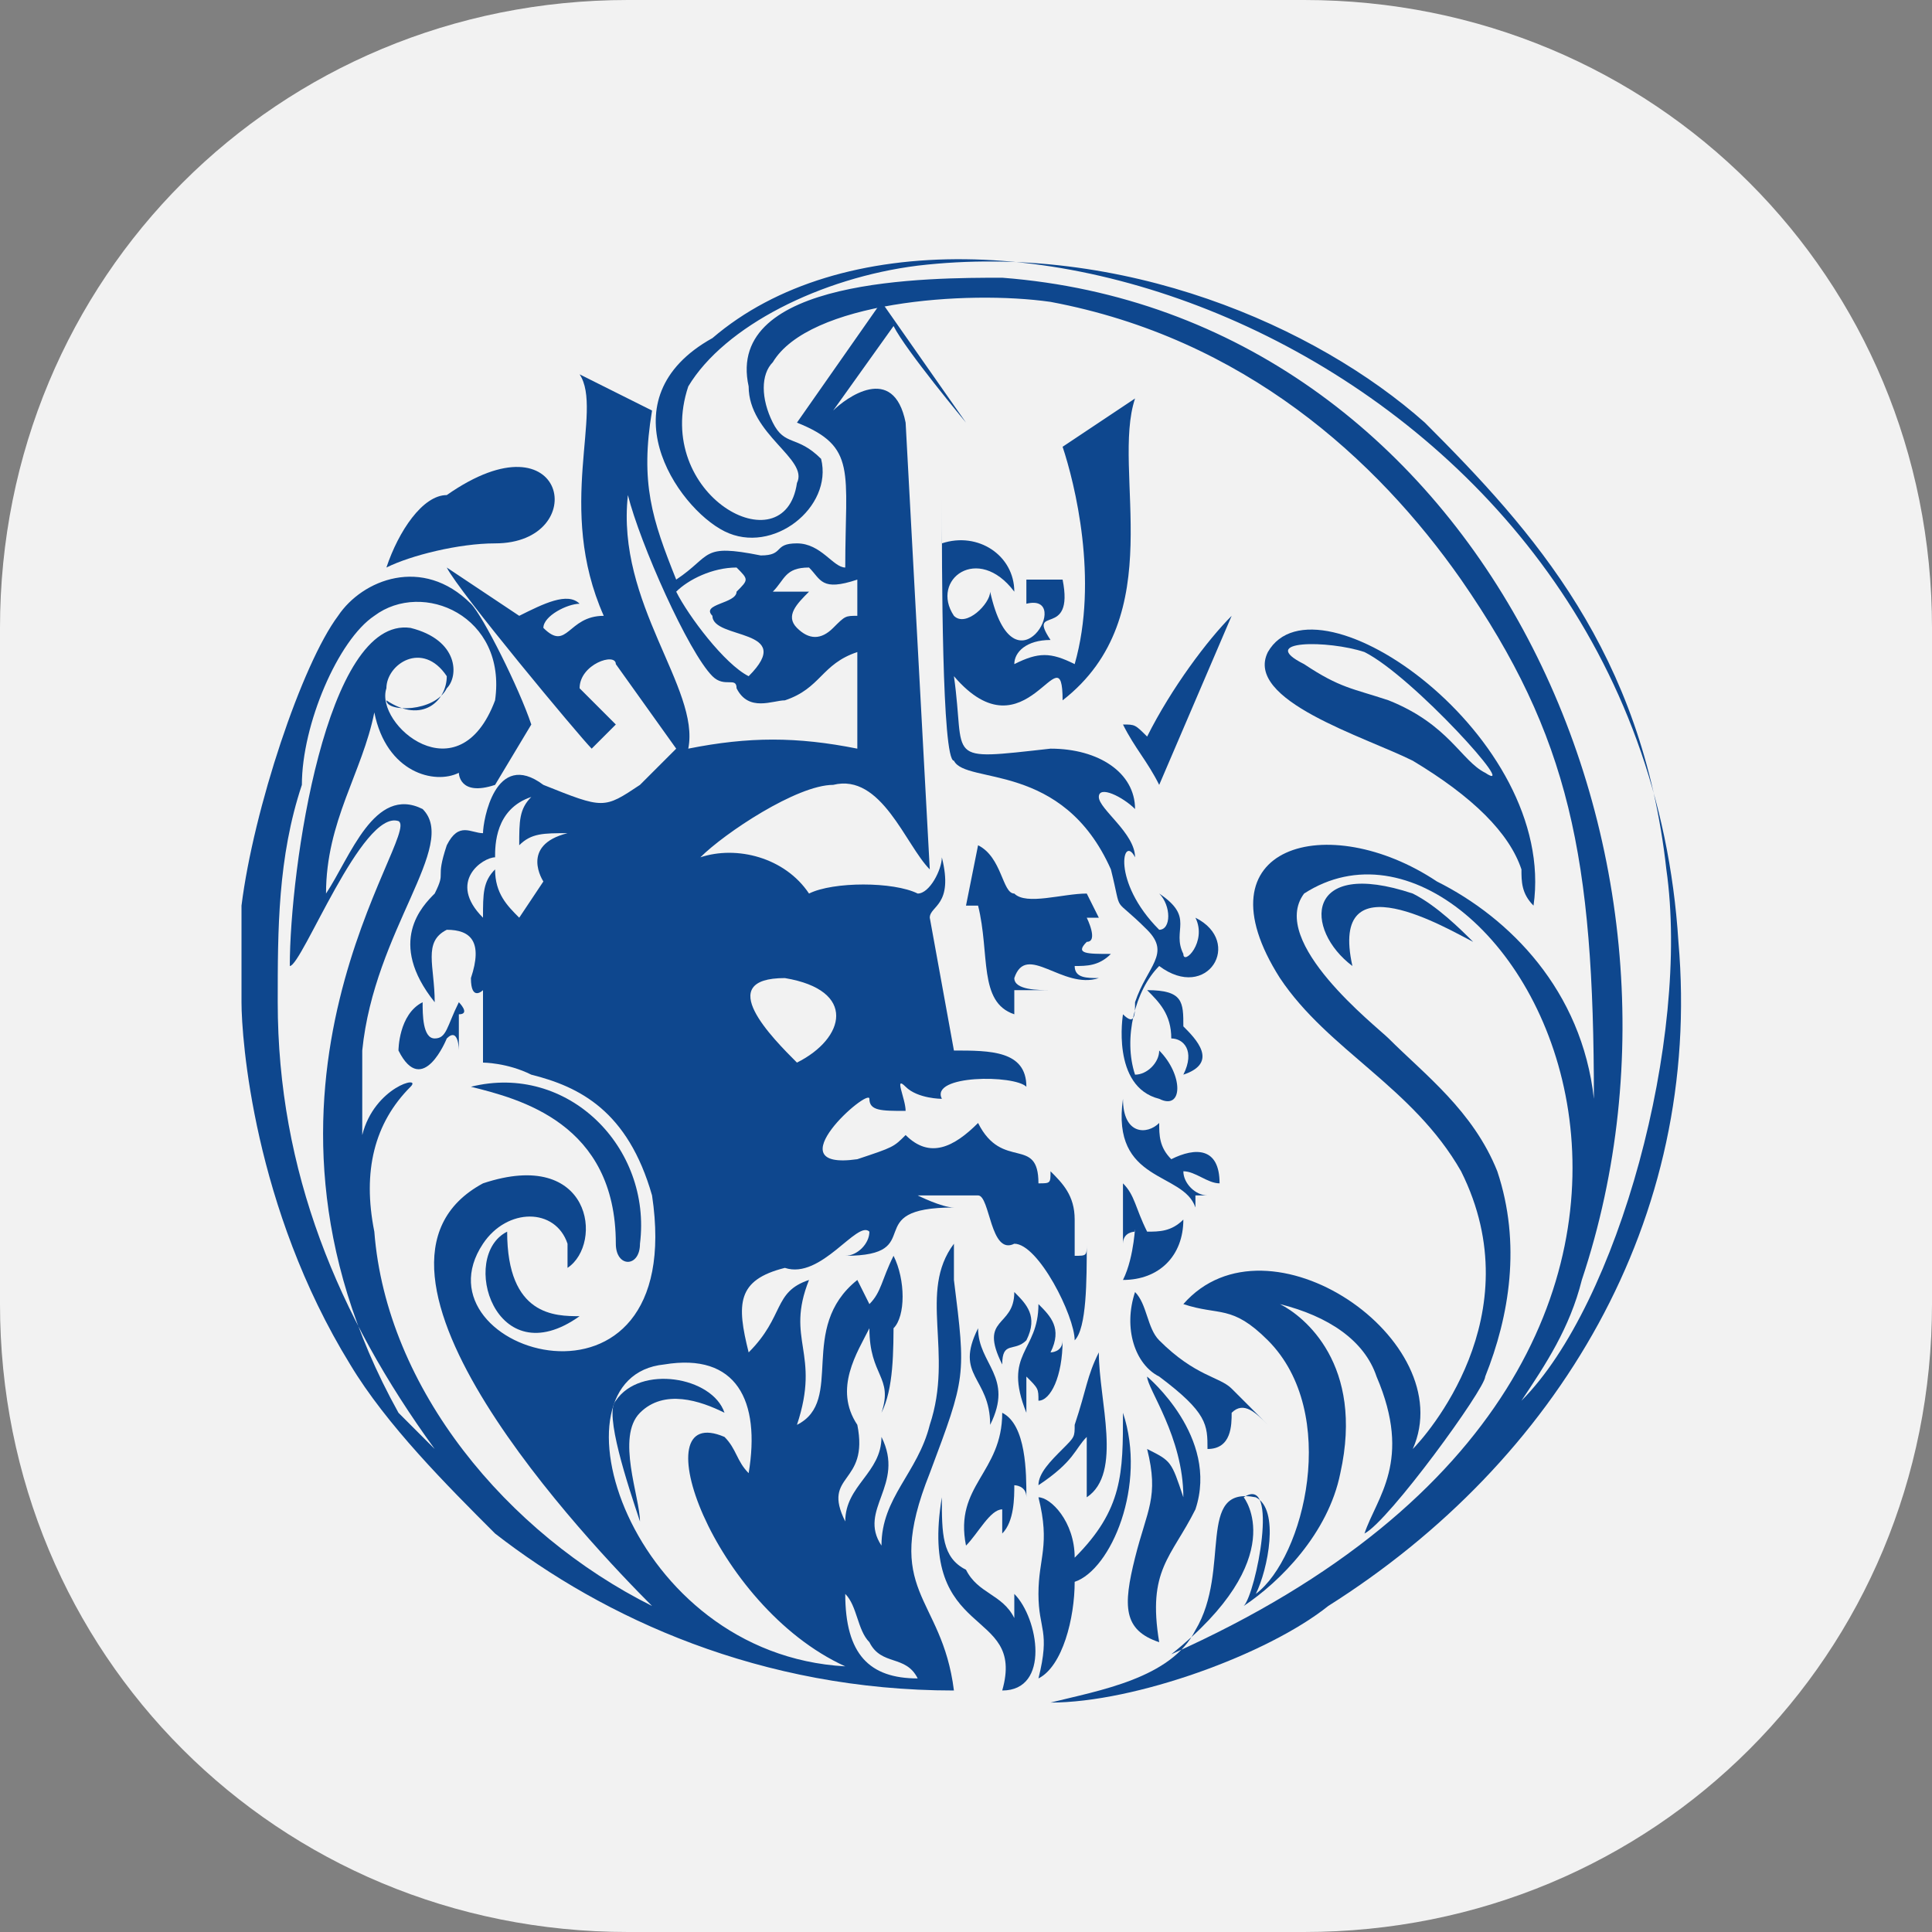 <?xml version="1.0" encoding="utf-8"?>
<!-- Generator: Adobe Illustrator 24.3.0, SVG Export Plug-In . SVG Version: 6.00 Build 0)  -->
<svg version="1.1" id="Слой_1" xmlns="http://www.w3.org/2000/svg" xmlns:xlink="http://www.w3.org/1999/xlink" x="0px" y="0px"
	 viewBox="0 0 16 16" style="enable-background:new 0 0 16 16;" xml:space="preserve" width="120" height="120">
<rect x="0" y="0" width="16" height="16" fill="#808080" stroke="none"/>
<style type="text/css">
	.st0{fill-rule:evenodd;clip-rule:evenodd;fill:#F2F2F2;}
	.st1{fill-rule:evenodd;clip-rule:evenodd;fill:#0E478E;}
</style>
<path class="st0" d="M10.8,16H5.2C2.3,16,0,13.7,0,10.8V5.2C0,2.3,2.3,0,5.2,0h5.6C13.7,0,16,2.3,16,5.2v5.6
	C16,13.7,13.7,16,10.8,16z"/>
<g>
	<path class="st1" d="M7,13.2c0.1,0.1,0.1,0.3,0.2,0.4c0.1,0.2,0.3,0.1,0.4,0.3C7.2,13.9,7,13.7,7,13.2L7,13.2z M2.3,8.3
		c0-0.6,0-1.2,0.2-1.8C2.5,6,2.8,5.3,3.1,5.1c0.4-0.3,1.1,0,1,0.7C3.8,6.6,3.1,6,3.2,5.7c0-0.2,0.3-0.4,0.5-0.1
		C3.7,5.8,3.5,6,3.2,5.8v0c0,0.1,0.4,0.1,0.5-0.1c0.1-0.1,0.1-0.4-0.3-0.5c-0.7-0.1-1,2-1,2.8C2.5,8,3,6.7,3.3,6.8
		c0.2,0.1-1.5,2.2,0,4.9L3.6,12C2.8,10.9,2.3,9.7,2.3,8.3L2.3,8.3z M2.9,11.3c0.3,0.5,0.8,1,1.2,1.4C5,13.4,6.3,14,7.9,14
		c-0.1-0.8-0.6-0.8-0.2-1.8c0.3-0.8,0.3-0.8,0.2-1.6v-0.3c-0.3,0.4,0,0.9-0.2,1.5c-0.1,0.4-0.4,0.6-0.4,1c-0.2-0.3,0.2-0.5,0-0.9
		c0,0.3-0.3,0.4-0.3,0.7c-0.2-0.4,0.2-0.3,0.1-0.8c-0.2-0.3,0-0.6,0.1-0.8c0,0.4,0.2,0.4,0.1,0.7c0.1-0.2,0.1-0.5,0.1-0.8
		C7.4,10.8,7.4,11,7.4,11c0.1-0.1,0.1-0.4,0-0.6c-0.1,0.2-0.1,0.3-0.2,0.4c0,0,0,0,0,0c0,0,0,0,0,0l-0.1-0.2c-0.5,0.4-0.1,1-0.5,1.2
		c0.2-0.6-0.1-0.7,0.1-1.2c-0.3,0.1-0.2,0.3-0.5,0.6c-0.1-0.4-0.1-0.6,0.3-0.7c0.3,0.1,0.6-0.4,0.7-0.3c0,0.1-0.1,0.2-0.2,0.2
		c0.7,0,0.1-0.4,0.9-0.4c-0.1,0-0.3-0.1-0.3-0.1l0.5,0c0.1,0,0.1,0.5,0.3,0.4c0.2,0,0.5,0.6,0.5,0.8c0.1-0.1,0.1-0.5,0.1-0.8
		c0,0.1,0,0.1-0.1,0.1l0-0.3c0-0.2-0.1-0.3-0.2-0.4c0,0.1,0,0.1-0.1,0.1C8.6,9.4,8.3,9.7,8.1,9.3C7.9,9.5,7.7,9.6,7.5,9.4
		C7.4,9.5,7.4,9.5,7.1,9.6C6.4,9.7,7.2,9,7.2,9.1c0,0.1,0.1,0.1,0.3,0.1C7.5,9.1,7.4,8.9,7.5,9c0.1,0.1,0.3,0.1,0.3,0.1
		C7.7,8.9,8.4,8.9,8.5,9c0-0.3-0.3-0.3-0.6-0.3L7.7,7.6c0-0.1,0.2-0.1,0.1-0.5C7.8,7.2,7.7,7.4,7.6,7.4c-0.2-0.1-0.7-0.1-0.9,0
		C6.5,7.1,6.1,7,5.8,7.1C6,6.9,6.6,6.5,6.9,6.5c0.4-0.1,0.6,0.5,0.8,0.7L7.5,3.5C7.4,3,7,3.3,6.9,3.4l0.5-0.7C7.5,2.9,8,3.5,8,3.5
		l-0.7-1L6.6,3.5C7.1,3.7,7,3.9,7,4.7c-0.1,0-0.2-0.2-0.4-0.2c-0.2,0-0.1,0.1-0.3,0.1c-0.5-0.1-0.4,0-0.7,0.2C5.4,4.3,5.3,4,5.4,3.4
		L4.8,3.1C5,3.4,4.6,4.2,5,5.1c-0.3,0-0.3,0.3-0.5,0.1C4.5,5.1,4.7,5,4.8,5C4.7,4.9,4.5,5,4.3,5.1L3.7,4.7c0.1,0.2,1.1,1.4,1.2,1.5
		L5.1,6L4.8,5.7C4.8,5.5,5.1,5.4,5.1,5.5c0,0,0.5,0.7,0.5,0.7C5.5,6.3,5.4,6.4,5.3,6.5C5,6.7,5,6.7,4.5,6.5C4.1,6.2,4,6.8,4,6.9
		C3.9,6.9,3.8,6.8,3.7,7C3.6,7.3,3.7,7.2,3.6,7.4c-0.1,0.1-0.4,0.4,0,0.9C3.6,8,3.5,7.8,3.7,7.7c0.2,0,0.3,0.1,0.2,0.4
		C3.9,8.3,4,8.2,4,8.2v0.1v0.5c0,0,0.2,0,0.4,0.1c0.4,0.1,0.8,0.3,1,1c0.3,2-2,1.3-1.4,0.4C4.2,10,4.6,10,4.7,10.3
		c0,0.1,0,0.2,0,0.2C5,10.3,4.9,9.5,4,9.8c-1.3,0.7,0.9,3,1.4,3.5c-1.2-0.6-2.2-1.8-2.3-3.1C3,9.7,3.1,9.3,3.4,9
		C3.5,8.9,3.1,9,3,9.4c0,0.1,0-0.2,0-0.7c0.1-1,0.8-1.7,0.5-2C3.1,6.5,2.9,7.1,2.7,7.4c0-0.6,0.3-1,0.4-1.5c0.1,0.5,0.5,0.6,0.7,0.5
		c0,0,0,0.2,0.3,0.1L4.4,6C4.3,5.7,4,5.1,3.9,5C3.5,4.6,3,4.8,2.8,5.1C2.5,5.5,2.1,6.7,2,7.5v0.8C2,8.6,2.1,10,2.9,11.3L2.9,11.3z
		 M7,13.8c-1.8-0.1-2.5-2.4-1.5-2.5c0.6-0.1,0.8,0.3,0.7,0.9c-0.1-0.1-0.1-0.2-0.2-0.3C5.3,11.6,5.9,13.3,7,13.8L7,13.8z M6.6,8.8
		C6.4,8.6,5.9,8.1,6.5,8.1C7.1,8.2,7,8.6,6.6,8.8L6.6,8.8z M4,7.6c-0.3-0.3,0-0.5,0.1-0.5c0-0.1,0-0.4,0.3-0.5
		C4.3,6.7,4.3,6.8,4.3,7c0.1-0.1,0.2-0.1,0.4-0.1C4.3,7,4.5,7.3,4.5,7.3L4.3,7.6C4.2,7.5,4.1,7.4,4.1,7.2C4,7.3,4,7.4,4,7.6L4,7.6z
		 M7.1,4.8l0,0.3c-0.1,0-0.1,0-0.2,0.1c-0.1,0.1-0.2,0.1-0.3,0C6.5,5.1,6.6,5,6.7,4.9c-0.1,0-0.2,0-0.3,0c0.1-0.1,0.1-0.2,0.3-0.2
		C6.8,4.8,6.8,4.9,7.1,4.8L7.1,4.8z M5.6,4.9c0.1-0.1,0.3-0.2,0.5-0.2c0.1,0.1,0.1,0.1,0,0.2C6.1,5,5.8,5,5.9,5.1
		c0,0.2,0.7,0.1,0.3,0.5C6,5.5,5.7,5.1,5.6,4.9L5.6,4.9z M5.9,5.6c0.1,0.1,0.2,0,0.2,0.1c0.1,0.2,0.3,0.1,0.4,0.1
		c0.3-0.1,0.3-0.3,0.6-0.4v0.8c-0.5-0.1-0.9-0.1-1.4,0c0.1-0.5-0.6-1.2-0.5-2.1C5.3,4.5,5.7,5.4,5.9,5.6L5.9,5.6z"/>
	<path class="st1" d="M8.3,2.3C7.7,2.3,6,2.3,6.2,3.2c0,0.4,0.5,0.6,0.4,0.8C6.5,4.7,5.4,4.1,5.7,3.2c0.3-0.5,1.1-0.9,1.9-1
		c1.7-0.2,3.3,0.5,4.2,1.3c0.9,0.9,1.8,1.9,2,3.7c0.2,1.4-0.4,3.6-1.2,4.4c0.2-0.3,0.4-0.6,0.5-1C14.3,7,12.2,2.6,8.3,2.3L8.3,2.3z
		 M9.7,13.7c1-0.8,0.6-1.3,0.6-1.3c0.3-0.2,0.1,0.8,0,0.9c0.3-0.2,0.7-0.6,0.8-1.1c0.2-0.9-0.3-1.3-0.5-1.4c0.4,0.1,0.7,0.3,0.8,0.6
		c0.3,0.7,0,1-0.1,1.3c0.2-0.1,1-1.2,1-1.3c0.2-0.5,0.3-1.1,0.1-1.7c-0.2-0.5-0.6-0.8-0.9-1.1c-0.1-0.1-1-0.8-0.7-1.2
		C12.5,6.3,15.3,11.2,9.7,13.7L9.7,13.7z M13.2,9.1c-0.1-0.9-0.7-1.5-1.3-1.8C11,6.7,9.9,7,10.6,8.1c0.4,0.6,1.1,0.9,1.5,1.6
		c0.6,1.2-0.3,2.2-0.4,2.3c0.4-0.9-1.2-2-1.9-1.2c0.3,0.1,0.4,0,0.7,0.3c0.6,0.6,0.3,1.8-0.1,2.1c0.1-0.2,0.2-0.7,0-0.8
		c-0.5-0.1-0.2,0.6-0.5,1.1c-0.2,0.4-0.8,0.5-1.2,0.6c0.7,0,1.8-0.4,2.3-0.8c1.9-1.2,3.1-3.2,2.9-5.5c-0.3-4.8-5.9-6.8-8-5
		C5,3.3,5.6,4.2,6,4.4c0.4,0.2,0.9-0.2,0.8-0.6C6.6,3.6,6.5,3.7,6.4,3.5C6.3,3.3,6.3,3.1,6.4,3c0.3-0.5,1.6-0.6,2.3-0.5
		c1.6,0.3,2.7,1.3,3.4,2.3C13,6.1,13.2,7.1,13.2,9.1L13.2,9.1z"/>
	<path class="st1" d="M9.6,8.7c0,0.1-0.1,0.2-0.2,0.2C9.3,8.6,9.4,8.2,9.6,8c0.4,0.3,0.7-0.2,0.3-0.4C10,7.8,9.8,8,9.8,7.9
		C9.7,7.7,9.9,7.6,9.6,7.4c0.1,0.1,0.1,0.3,0,0.3C9.2,7.3,9.3,6.9,9.4,7.1c0-0.2-0.3-0.4-0.3-0.5c0-0.1,0.2,0,0.3,0.1
		c0-0.3-0.3-0.5-0.7-0.5C7.8,6.3,8,6.3,7.9,5.6c0.6,0.7,0.9-0.4,0.9,0.2c0.9-0.7,0.4-1.9,0.6-2.5L8.8,3.7C8.9,4,9.1,4.8,8.9,5.5
		c-0.2-0.1-0.3-0.1-0.5,0c0-0.1,0.1-0.2,0.3-0.2C8.5,5,8.9,5.3,8.8,4.8H8.5v0.2c0.4-0.1-0.1,0.8-0.3-0.1c0,0.1-0.2,0.3-0.3,0.2
		C7.7,4.8,8.1,4.5,8.4,4.9c0-0.3-0.3-0.5-0.6-0.4l0-0.4h0c0,0.6,0,2.2,0.1,2.2c0.1,0.2,0.9,0,1.3,0.9c0.1,0.4,0,0.2,0.3,0.5
		c0.2,0.2,0,0.3-0.1,0.6c0,0.1,0,0.2-0.1,0.1c0,0-0.1,0.6,0.3,0.7C9.8,9.2,9.8,8.9,9.6,8.7L9.6,8.7z"/>
	<path class="st1" d="M10.5,5.4c-0.2,0.4,0.8,0.7,1.2,0.9c0.5,0.3,0.8,0.6,0.9,0.9c0,0.1,0,0.2,0.1,0.3C12.9,6.1,10.9,4.7,10.5,5.4
		L10.5,5.4z M12.3,6.4C12.1,6.3,12,6,11.5,5.8c-0.3-0.1-0.4-0.1-0.7-0.3c-0.4-0.2,0.2-0.2,0.5-0.1C11.7,5.6,12.6,6.6,12.3,6.4
		L12.3,6.4z"/>
	<path class="st1" d="M9.2,7.9C9,7.9,8.9,7.9,9,7.8C9.1,7.8,9,7.6,9,7.6h0.1L9,7.4c0,0,0,0,0,0c-0.2,0-0.5,0.1-0.6,0
		C8.3,7.4,8.3,7.1,8.1,7L8,7.5h0.1v0h0c0.1,0.4,0,0.8,0.3,0.9c0-0.1,0-0.1,0-0.2c0.1,0,0.2,0,0.3,0c-0.1,0-0.3,0-0.3-0.1
		c0.1-0.3,0.4,0.1,0.7,0C9,8.1,8.9,8.1,8.9,8C9,8,9.1,8,9.2,7.9L9.2,7.9z"/>
	<path class="st1" d="M3.2,4.7c0.2-0.1,0.6-0.2,0.9-0.2c0.8,0,0.6-1.1-0.4-0.4C3.5,4.1,3.3,4.4,3.2,4.7L3.2,4.7z"/>
	<path class="st1" d="M9.9,12.5c0.2-0.6-0.4-1.1-0.4-1.1c0,0.1,0.3,0.5,0.3,1c-0.1-0.3-0.1-0.3-0.3-0.4c0.1,0.4,0,0.5-0.1,0.9
		c-0.1,0.4-0.1,0.6,0.2,0.7C9.5,13,9.7,12.9,9.9,12.5L9.9,12.5z"/>
	<path class="st1" d="M8.6,12.4c0.1,0.4,0,0.5,0,0.8c0,0.3,0.1,0.3,0,0.7c0.2-0.1,0.3-0.5,0.3-0.8c0.3-0.1,0.6-0.8,0.4-1.4
		c0,0.5,0,0.8-0.4,1.2C8.9,12.6,8.7,12.4,8.6,12.4L8.6,12.4z"/>
	<path class="st1" d="M7.8,12.4c-0.2,1.2,0.7,0.9,0.5,1.6c0.4,0,0.3-0.6,0.1-0.8c0,0.1,0,0.1,0,0.2C8.3,13.2,8.1,13.2,8,13
		C7.8,12.9,7.8,12.7,7.8,12.4L7.8,12.4z"/>
	<path class="st1" d="M5.1,10.3c0,0.2,0.2,0.2,0.2,0C5.4,9.5,4.7,8.8,3.9,9C4.3,9.1,5.1,9.3,5.1,10.3L5.1,10.3z"/>
	<path class="st1" d="M9.5,6.1C9.4,6,9.4,6,9.3,6c0.1,0.2,0.2,0.3,0.3,0.5l0.6-1.4C10,5.3,9.7,5.7,9.5,6.1L9.5,6.1z"/>
	<path class="st1" d="M11.2,8c-0.2-0.9,0.8-0.3,1-0.2c-0.1-0.1-0.3-0.3-0.5-0.4C10.8,7.1,10.8,7.7,11.2,8L11.2,8z"/>
	<path class="st1" d="M5.3,12.6c0-0.2-0.2-0.7,0-0.9s0.5-0.1,0.7,0c-0.1-0.3-0.7-0.4-0.9-0.1C5,11.7,5.2,12.3,5.3,12.6L5.3,12.6z"/>
	<path class="st1" d="M10.5,11.8c-0.1-0.1-0.2-0.2-0.3-0.3c-0.1-0.1-0.3-0.1-0.6-0.4c-0.1-0.1-0.1-0.3-0.2-0.4
		c-0.1,0.3,0,0.6,0.2,0.7C10,11.7,10,11.8,10,12c0.2,0,0.2-0.2,0.2-0.3C10.3,11.6,10.4,11.7,10.5,11.8L10.5,11.8z"/>
	<path class="st1" d="M9.3,9.1C9.2,9.8,9.8,9.7,9.9,10c0,0,0,0,0-0.1c0.1,0,0.1,0,0.1,0c-0.1,0-0.2-0.1-0.2-0.2
		c0.1,0,0.2,0.1,0.3,0.1c0-0.3-0.2-0.3-0.4-0.2C9.6,9.5,9.6,9.4,9.6,9.3C9.5,9.4,9.3,9.4,9.3,9.1L9.3,9.1z"/>
	<path class="st1" d="M8.3,11.7c0,0.5-0.4,0.6-0.3,1.1c0.1-0.1,0.2-0.3,0.3-0.3c0,0,0,0.1,0,0.2c0.1-0.1,0.1-0.3,0.1-0.4
		c0,0,0.1,0,0.1,0.1C8.5,12.2,8.5,11.8,8.3,11.7L8.3,11.7z"/>
	<path class="st1" d="M9.3,10.6c0.3,0,0.5-0.2,0.5-0.5c-0.1,0.1-0.2,0.1-0.3,0.1C9.4,10,9.4,9.9,9.3,9.8c0,0.1,0,0.4,0,0.5
		c0-0.1,0.1-0.1,0.1-0.1C9.4,10.1,9.4,10.4,9.3,10.6L9.3,10.6z"/>
	<path class="st1" d="M9.1,11.2C9,11.4,9,11.5,8.9,11.8c0,0.1,0,0.1-0.1,0.2c-0.1,0.1-0.2,0.2-0.2,0.3C8.9,12.1,8.9,12,9,11.9
		c0,0.2,0,0.3,0,0.5C9.3,12.2,9.1,11.6,9.1,11.2L9.1,11.2z"/>
	<path class="st1" d="M4.2,10.2c-0.4,0.2-0.1,1.2,0.6,0.7C4.6,10.9,4.2,10.9,4.2,10.2L4.2,10.2z"/>
	<path class="st1" d="M8.5,11.4c0.1,0.1,0.1,0.1,0.1,0.2c0.1,0,0.2-0.2,0.2-0.5c0,0.1-0.1,0.1-0.1,0.1c0.1-0.2,0-0.3-0.1-0.4
		c0,0.4-0.3,0.4-0.1,0.9C8.5,11.6,8.5,11.5,8.5,11.4L8.5,11.4z"/>
	<path class="st1" d="M9.5,8.2c0.1,0.1,0.2,0.2,0.2,0.4c0.1,0,0.2,0.1,0.1,0.3c0.3-0.1,0.1-0.3,0-0.4C9.8,8.3,9.8,8.2,9.5,8.2
		L9.5,8.2z"/>
	<path class="st1" d="M8.3,11.3c0-0.2,0.1-0.1,0.2-0.2c0.1-0.2,0-0.3-0.1-0.4C8.4,11,8.1,10.9,8.3,11.3L8.3,11.3z"/>
	<path class="st1" d="M8.1,11c-0.2,0.4,0.1,0.4,0.1,0.8C8.4,11.4,8.1,11.3,8.1,11L8.1,11z"/>
	<path class="st1" d="M3.8,8.3C3.7,8.5,3.7,8.6,3.6,8.6c-0.1,0-0.1-0.2-0.1-0.3C3.3,8.4,3.3,8.7,3.3,8.7c0.2,0.4,0.4-0.1,0.4-0.1
		c0.1-0.1,0.1,0.1,0.1,0.1l0-0.3C3.9,8.4,3.8,8.3,3.8,8.3L3.8,8.3z"/>
</g>
</svg>
